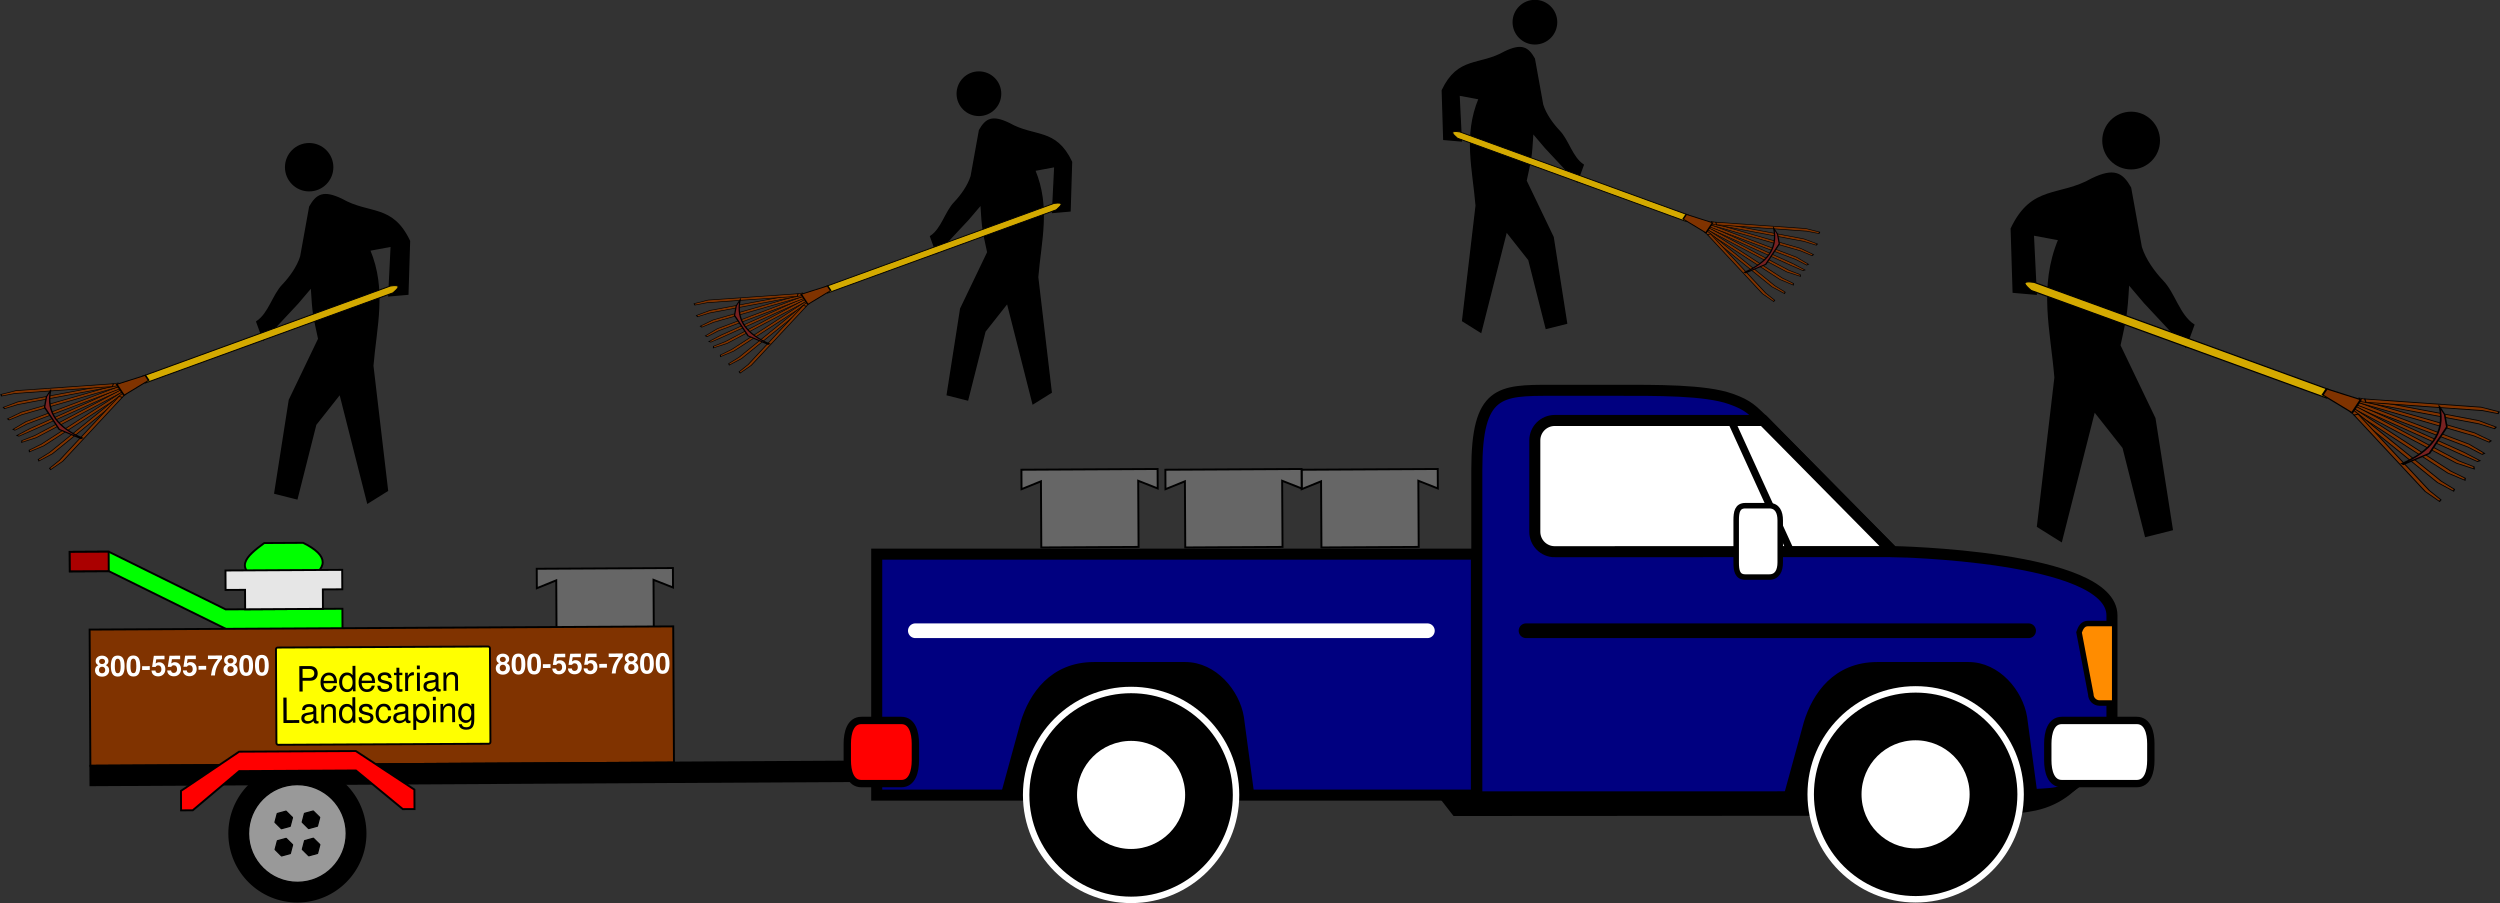 <?xml version="1.0" encoding="UTF-8" standalone="no"?>
<!-- Created with Inkscape (http://www.inkscape.org/) -->

<svg
   xmlns:dc="http://purl.org/dc/elements/1.1/"
   xmlns:cc="http://creativecommons.org/ns#"
   xmlns:rdf="http://www.w3.org/1999/02/22-rdf-syntax-ns#"
   xmlns:svg="http://www.w3.org/2000/svg"
   xmlns="http://www.w3.org/2000/svg"
   xmlns:sodipodi="http://sodipodi.sourceforge.net/DTD/sodipodi-0.dtd"
   xmlns:inkscape="http://www.inkscape.org/namespaces/inkscape"
   width="362.682mm"
   height="131.015mm"
   viewBox="0 0 1285.094 464.228"
   id="svg2"
   version="1.1"
   inkscape:version="0.91 r"
   sodipodi:docname="pedestrian-landscaping.svg"
   inkscape:export-filename="/home/algot/Documents/runeman.org/clipart/pedestrian-landscaping.png"
   inkscape:export-xdpi="35.016891"
   inkscape:export-ydpi="35.016891">
  <rect x="0" y="0" width="1285.094" height="464.228" fill="#333333" stroke="none"/>
  <title
     id="title3975">Pedestrian Landscaping</title>
  <defs
     id="defs4" />
  <sodipodi:namedview
     id="base"
     pagecolor="#ffffff"
     bordercolor="#666666"
     borderopacity="1.0"
     inkscape:pageopacity="0.0"
     inkscape:pageshadow="2"
     inkscape:zoom="0.35355339"
     inkscape:cx="329.8639"
     inkscape:cy="105.87562"
     inkscape:document-units="px"
     inkscape:current-layer="layer1"
     showgrid="true"
     fit-margin-top="0"
     fit-margin-left="0"
     fit-margin-right="0"
     fit-margin-bottom="0"
     inkscape:window-width="1366"
     inkscape:window-height="713"
     inkscape:window-x="-2"
     inkscape:window-y="-3"
     inkscape:window-maximized="1">
    <inkscape:grid
       type="xygrid"
       id="grid3367"
       originx="656.647"
       originy="-368.997" />
  </sodipodi:namedview>
  <g
     inkscape:label="Layer 1"
     inkscape:groupmode="layer"
     id="layer1"
     transform="translate(656.647,-219.137)">
    <g
       id="g3778"
       transform="matrix(0.838,0,0,0.838,-433.851,-60.689)">
      <g
         transform="translate(-338.986,44.393)"
         inkscape:label="Layer 1"
         id="layer1-9">
        <g
           id="g3203"
           transform="translate(-64.535,15.463)">
          <path
             sodipodi:nodetypes="ccccscccccccccccccccccc"
             inkscape:connector-curvature="0"
             id="path3139"
             d="m 388.75,421.939 c -10.639,-22.389 -24.519,-15.796 -41.5,-25.5 -11.173,-5.346 -15.242,-2.984 -19.5,4.5 l -5.5,30.5 c -1.991,6.503 -6.874,13.114 -11.034,17.448 -6.125,6.381 -8.435,17.578 -15.966,22.552 l 4,11 21,-22.5 8.5,-10 c 1.007,17.826 1.481,17.685 4.5,32 l -18,37.5 -8.939,57.111 13.439,3.389 11.5,-45.5 15,-19 17,67 12,-7.5 -9,-76.5 c 1.99,-24.203 8.23,-46.425 -2,-71 l 13.5,-2.5 -1.5,30.5 11.5,-1 z"
             style="fill:#000000;stroke:#000000;stroke-width:1px;stroke-linecap:butt;stroke-linejoin:miter;stroke-opacity:1" />
          <circle
             r="17.678"
             cy="-34.131"
             cx="-716.299"
             transform="matrix(0.84,0,0,0.84,928.984,405.304)"
             id="path3143"
             style="color:#000000;display:inline;overflow:visible;visibility:visible;fill:#000000;fill-opacity:1;fill-rule:nonzero;stroke:none;stroke-width:6;marker:none;enable-background:accumulate" />
        </g>
      </g>
      <g
         transform="matrix(0.85,0,0,0.85,-3.193,76.142)"
         id="g3598">
        <path
           style="fill:#d4aa00;fill-rule:evenodd;stroke:#000000;stroke-width:0.727px;stroke-linecap:butt;stroke-linejoin:miter;stroke-opacity:1"
           d="m -27.238,509.651 c 8.585,-1.253 5.526,1.731 1.803,4.956 l -178.795,65.063 -1.804,-4.956 z"
           id="path3369"
           inkscape:connector-curvature="0"
           sodipodi:nodetypes="ccccc" />
        <g
           id="g3447"
           transform="matrix(1.031,-0.229,0,0.649,-6.057,160.928)">
          <path
             sodipodi:nodetypes="ccccccc"
             inkscape:connector-curvature="0"
             id="path3371"
             d="m -207.012,575.638 -65.99,24.013 -9.094,4.346 1.553,1.334 8.558,-2.885 65.99,-24.013 z"
             style="fill:#803300;fill-rule:evenodd;stroke:#000000;stroke-width:0.773px;stroke-linecap:butt;stroke-linejoin:miter;stroke-opacity:1" />
          <path
             style="fill:#803300;fill-rule:evenodd;stroke:#000000;stroke-width:0.773px;stroke-linecap:butt;stroke-linejoin:miter;stroke-opacity:1"
             d="m -207.583,573.983 -68.152,16.931 -9.019,5.306 1.404,1.49 8.332,-3.909 68.152,-16.931 z"
             id="path3373"
             inkscape:connector-curvature="0"
             sodipodi:nodetypes="ccccccc" />
          <path
             sodipodi:nodetypes="ccccccc"
             inkscape:connector-curvature="0"
             id="path3375"
             d="m -209.072,571.928 -69.844,7.286 -9.669,3.999 1.183,1.671 8.795,-2.712 69.844,-7.286 z"
             style="fill:#803300;fill-rule:evenodd;stroke:#000000;stroke-width:0.773px;stroke-linecap:butt;stroke-linejoin:miter;stroke-opacity:1" />
          <path
             style="fill:#803300;fill-rule:evenodd;stroke:#000000;stroke-width:0.773px;stroke-linecap:butt;stroke-linejoin:miter;stroke-opacity:1"
             d="m -211.223,570.66 -70.123,-3.749 -10.176,2.435 0.906,1.836 9.111,-1.3 70.123,3.749 z"
             id="path3377"
             inkscape:connector-curvature="0"
             sodipodi:nodetypes="ccccccc" />
          <path
             sodipodi:nodetypes="ccccccc"
             inkscape:connector-curvature="0"
             id="path3379"
             d="m -214.5,570.346 -68.278,-16.413 -10.449,0.548 0.558,1.97 9.196,0.375 68.278,16.413 z"
             style="fill:#803300;fill-rule:evenodd;stroke:#000000;stroke-width:0.773px;stroke-linecap:butt;stroke-linejoin:miter;stroke-opacity:1" />
          <path
             sodipodi:nodetypes="ccccccc"
             inkscape:connector-curvature="0"
             id="path3383"
             d="m -205.251,580.392 -63.095,30.828 -10.319,1.731 0.118,-2.044 8.896,-2.36 63.095,-30.828 z"
             style="fill:#803300;fill-rule:evenodd;stroke:#000000;stroke-width:0.773px;stroke-linecap:butt;stroke-linejoin:miter;stroke-opacity:1" />
          <path
             style="fill:#803300;fill-rule:evenodd;stroke:#000000;stroke-width:0.773px;stroke-linecap:butt;stroke-linejoin:miter;stroke-opacity:1"
             d="m -205.071,582.923 -58.193,39.306 -9.978,3.15 -0.168,-2.041 8.481,-3.575 58.193,-39.306 z"
             id="path3385"
             inkscape:connector-curvature="0"
             sodipodi:nodetypes="ccccccc" />
          <path
             sodipodi:nodetypes="ccccccc"
             inkscape:connector-curvature="0"
             id="path3387"
             d="m -205.904,585.277 -51.314,47.94 -9.361,4.675 -0.485,-1.989 7.816,-4.859 51.314,-47.94 z"
             style="fill:#803300;fill-rule:evenodd;stroke:#000000;stroke-width:0.773px;stroke-linecap:butt;stroke-linejoin:miter;stroke-opacity:1" />
          <path
             style="fill:#803300;fill-rule:evenodd;stroke:#000000;stroke-width:0.773px;stroke-linecap:butt;stroke-linejoin:miter;stroke-opacity:1"
             d="m -208.213,587.623 -41.762,56.456 -8.357,6.296 -0.838,-1.868 6.804,-6.197 41.762,-56.456 z"
             id="path3389"
             inkscape:connector-curvature="0"
             sodipodi:nodetypes="ccccccc" />
          <path
             sodipodi:nodetypes="ccccccccc"
             inkscape:connector-curvature="0"
             id="path3391"
             d="m -258.404,561.993 -2.989,6.408 -1.279,11.107 3.42,9.397 3.42,9.397 3.42,9.397 15.297,15.717 0.94,-0.342 c -17.119,-17.499 -25.6,-37.544 -22.227,-61.081 z"
             style="fill:#782121;fill-rule:evenodd;stroke:#000000;stroke-width:1px;stroke-linecap:butt;stroke-linejoin:miter;stroke-opacity:1" />
          <path
             sodipodi:nodetypes="ccccc"
             inkscape:connector-curvature="0"
             id="path3393"
             d="m -192.148,568.82 -20.026,3.031 5.08,13.96 17.29,-10.548 z"
             style="fill:#803300;fill-rule:evenodd;stroke:#000000;stroke-width:1.145px;stroke-linecap:butt;stroke-linejoin:miter;stroke-opacity:1" />
        </g>
      </g>
    </g>
    <path
       style="fill:#666666;fill-rule:evenodd;stroke:#000000;stroke-width:1px;stroke-linecap:butt;stroke-linejoin:miter;stroke-opacity:1"
       d="m -380.749,511.514 0.055,10 9.978,-4.055 0.186,33.999 49.999,-0.274 -0.186,-33.999 10.022,3.945 -0.055,-10 z"
       id="path3726"
       inkscape:connector-curvature="0"
       sodipodi:nodetypes="ccccccccc" />
    <path
       style="fill:#00ff00;fill-rule:evenodd;stroke:#000000;stroke-width:1px;stroke-linecap:butt;stroke-linejoin:miter;stroke-opacity:1"
       d="m -620.801,502.83 20,-0.11 60.164,29.671 59.999,-0.329 0.164,30 -59.999,0.329 -0.11,-20 -60.164,-29.671 -20,0.11 z"
       id="path3728"
       inkscape:connector-curvature="0"
       sodipodi:nodetypes="cccccccccc" />
    <path
       style="fill:#803300;fill-rule:evenodd;stroke:#000000;stroke-width:1px;stroke-linecap:butt;stroke-linejoin:miter;stroke-opacity:1"
       d="m -610.527,552.775 0.329,59.999 299.995,-1.645 -0.384,-69.999 -299.995,1.645 z"
       id="path3722"
       inkscape:connector-curvature="0" />
    <path
       style="fill:#000000;fill-rule:evenodd;stroke:#000000;stroke-width:1.226px;stroke-linecap:butt;stroke-linejoin:miter;stroke-opacity:1"
       d="m -610.084,612.886 0.054,9.774 399.768,-2.192 -0.054,-9.774 z"
       id="path3724"
       inkscape:connector-curvature="0" />
    <g
       id="g3711"
       transform="matrix(1,-0.005,0.005,1,117.016,102.593)">
      <circle
         r="35"
         cy="541.862"
         cx="-623.5"
         id="path3693"
         style="opacity:1;fill:#000000;fill-opacity:1;stroke:#000000;stroke-width:1;stroke-linecap:round;stroke-linejoin:bevel;stroke-miterlimit:4;stroke-dasharray:none;stroke-dashoffset:0;stroke-opacity:1" />
      <circle
         r="25.141"
         style="opacity:1;fill:#999999;fill-opacity:1;stroke:#000000;stroke-width:0.718;stroke-linecap:round;stroke-linejoin:bevel;stroke-miterlimit:4;stroke-dasharray:none;stroke-dashoffset:0;stroke-opacity:1"
         id="circle3695"
         cx="-623.5"
         cy="541.862" />
      <g
         id="g3705">
        <path
           sodipodi:type="star"
           style="opacity:1;fill:#000000;fill-opacity:1;stroke:#000000;stroke-width:0.658;stroke-linecap:round;stroke-linejoin:bevel;stroke-miterlimit:4;stroke-dasharray:none;stroke-dashoffset:0;stroke-opacity:1"
           id="path3697"
           sodipodi:sides="6"
           sodipodi:cx="-630.5"
           sodipodi:cy="534.86218"
           sodipodi:r1="4.6538038"
           sodipodi:r2="9.3076077"
           sodipodi:arg1="0.78539816"
           sodipodi:arg2="1.3089969"
           inkscape:flatsided="true"
           inkscape:rounded="0"
           inkscape:randomized="0"
           d="m -627.209,538.153 -4.495,1.204 -3.291,-3.291 1.204,-4.495 4.495,-1.204 3.291,3.291 z" />
        <path
           d="m -627.209,552.153 -4.495,1.204 -3.291,-3.291 1.204,-4.495 4.495,-1.204 3.291,3.291 z"
           inkscape:randomized="0"
           inkscape:rounded="0"
           inkscape:flatsided="true"
           sodipodi:arg2="1.3089969"
           sodipodi:arg1="0.78539816"
           sodipodi:r2="9.3076077"
           sodipodi:r1="4.6538038"
           sodipodi:cy="548.86218"
           sodipodi:cx="-630.5"
           sodipodi:sides="6"
           id="path3699"
           style="opacity:1;fill:#000000;fill-opacity:1;stroke:#000000;stroke-width:0.658;stroke-linecap:round;stroke-linejoin:bevel;stroke-miterlimit:4;stroke-dasharray:none;stroke-dashoffset:0;stroke-opacity:1"
           sodipodi:type="star" />
        <path
           sodipodi:type="star"
           style="opacity:1;fill:#000000;fill-opacity:1;stroke:#000000;stroke-width:0.658;stroke-linecap:round;stroke-linejoin:bevel;stroke-miterlimit:4;stroke-dasharray:none;stroke-dashoffset:0;stroke-opacity:1"
           id="path3701"
           sodipodi:sides="6"
           sodipodi:cx="-616.5"
           sodipodi:cy="548.86218"
           sodipodi:r1="4.6538038"
           sodipodi:r2="9.3076077"
           sodipodi:arg1="0.78539816"
           sodipodi:arg2="1.3089969"
           inkscape:flatsided="true"
           inkscape:rounded="0"
           inkscape:randomized="0"
           d="m -613.209,552.153 -4.495,1.204 -3.291,-3.291 1.204,-4.495 4.495,-1.204 3.291,3.291 z" />
        <path
           d="m -613.209,538.153 -4.495,1.204 -3.291,-3.291 1.204,-4.495 4.495,-1.204 3.291,3.291 z"
           inkscape:randomized="0"
           inkscape:rounded="0"
           inkscape:flatsided="true"
           sodipodi:arg2="1.3089969"
           sodipodi:arg1="0.78539816"
           sodipodi:r2="9.3076077"
           sodipodi:r1="4.6538038"
           sodipodi:cy="534.86218"
           sodipodi:cx="-616.5"
           sodipodi:sides="6"
           id="path3703"
           style="opacity:1;fill:#000000;fill-opacity:1;stroke:#000000;stroke-width:0.658;stroke-linecap:round;stroke-linejoin:bevel;stroke-miterlimit:4;stroke-dasharray:none;stroke-dashoffset:0;stroke-opacity:1"
           sodipodi:type="star" />
      </g>
    </g>
    <path
       style="fill:#ff0000;fill-rule:evenodd;stroke:#000000;stroke-width:1px;stroke-linecap:butt;stroke-linejoin:miter;stroke-opacity:1"
       d="m -563.572,635.694 -0.055,-10 29.89,-20.164 59.999,-0.329 30.109,19.835 0.055,10 -6,0.033 -24.109,-19.868 -59.999,0.329 -23.89,20.131 z"
       id="path3720"
       inkscape:connector-curvature="0"
       sodipodi:nodetypes="ccccccccccc" />
    <path
       style="fill:#aa0000;fill-rule:evenodd;stroke:#000000;stroke-width:1px;stroke-linecap:butt;stroke-linejoin:miter;stroke-opacity:1"
       d="m -600.746,512.721 -0.055,-10 -20,0.11 0.055,10 z"
       id="path3730"
       inkscape:connector-curvature="0" />
    <path
       style="fill:#00ff00;fill-rule:evenodd;stroke:#000000;stroke-width:1px;stroke-linecap:butt;stroke-linejoin:miter;stroke-opacity:1"
       d="m -520.714,518.282 c -17.004,-6.574 -9.263,-13.283 -0.11,-20 l 20,-0.11 c 13.37,6.593 13.406,13.26 0.11,20 z"
       id="path3734"
       inkscape:connector-curvature="0"
       sodipodi:nodetypes="ccccc" />
    <path
       style="fill:#e6e6e6;fill-rule:evenodd;stroke:#000000;stroke-width:1px;stroke-linecap:butt;stroke-linejoin:miter;stroke-opacity:1"
       d="m -530.637,532.337 -0.055,-10 -10,0.055 -0.055,-10 59.999,-0.329 0.055,10 -10,0.055 0.055,10 z"
       id="path3732"
       inkscape:connector-curvature="0"
       sodipodi:nodetypes="ccccccccc" />
    <rect
       style="opacity:1;fill:#ffff00;fill-opacity:1;stroke:#000000;stroke-width:1;stroke-linecap:round;stroke-linejoin:bevel;stroke-miterlimit:4;stroke-dasharray:none;stroke-dashoffset:0;stroke-opacity:1"
       id="rect3742"
       width="110"
       height="50"
       x="-517.548"
       y="549.419"
       ry="0.901"
       transform="matrix(1,-0.005,0.005,1,0,0)" />
    <g
       transform="matrix(1,-0.005,0.005,1,0,0)"
       style="font-style:normal;font-variant:normal;font-weight:normal;font-stretch:normal;font-size:17.93px;line-height:90%;font-family:FreeSans;-inkscape-font-specification:FreeSans;text-align:center;letter-spacing:0px;word-spacing:0px;text-anchor:middle;fill:#000000;fill-opacity:1;stroke:none;stroke-width:1px;stroke-linecap:butt;stroke-linejoin:miter;stroke-opacity:1"
       id="text3736">
      <path
         d="m -496.162,562.854 q 0,1.667 -1.022,2.69 -1.004,1.004 -2.636,1.004 l -4.106,0 0,5.54 -1.667,0 0,-13.071 5.397,0 q 1.936,0 2.976,1.004 1.058,0.986 1.058,2.833 z m -7.764,2.223 3.478,0 q 1.201,0 1.865,-0.61 0.681,-0.61 0.681,-1.685 0,-1.076 -0.681,-1.685 -0.663,-0.61 -1.865,-0.61 l -3.478,0 0,4.59 z"
         style=""
         id="path4027" />
      <path
         d="m -486.242,567.892 -6.921,0 q 0.036,1.47 0.753,2.349 0.735,0.879 2.008,0.879 1.829,0 2.456,-1.883 l 1.506,0 q -0.287,1.542 -1.345,2.403 -1.058,0.861 -2.672,0.861 -1.972,0 -3.12,-1.327 -1.148,-1.345 -1.148,-3.658 0,-2.313 1.165,-3.694 1.183,-1.399 3.138,-1.399 4.178,0 4.178,5.469 z m -6.885,-1.219 5.289,0 q 0,-1.219 -0.735,-2.044 -0.735,-0.825 -1.865,-0.825 -1.13,0 -1.865,0.789 -0.735,0.771 -0.825,2.08 z"
         style=""
         id="path4029" />
      <path
         d="m -476.753,559.017 0,13.071 -1.327,0 0,-1.237 q -0.61,0.879 -1.327,1.255 -0.699,0.394 -1.667,0.394 -1.901,0 -2.994,-1.363 -1.094,-1.381 -1.094,-3.765 0,-2.241 1.094,-3.586 1.112,-1.363 2.941,-1.363 1.936,0 2.887,1.452 l 0,-4.859 1.488,0 z m -4.124,4.805 q -1.219,0 -1.972,1.004 -0.753,1.004 -0.753,2.636 0,1.65 0.753,2.654 0.753,0.986 1.99,0.986 1.183,0 1.901,-0.986 0.717,-0.986 0.717,-2.618 0,-1.685 -0.717,-2.672 -0.717,-1.004 -1.919,-1.004 z"
         style=""
         id="path4031" />
      <path
         d="m -466.666,567.892 -6.921,0 q 0.036,1.47 0.753,2.349 0.735,0.879 2.008,0.879 1.829,0 2.456,-1.883 l 1.506,0 q -0.287,1.542 -1.345,2.403 -1.058,0.861 -2.672,0.861 -1.972,0 -3.12,-1.327 -1.148,-1.345 -1.148,-3.658 0,-2.313 1.165,-3.694 1.183,-1.399 3.138,-1.399 4.178,0 4.178,5.469 z m -6.885,-1.219 5.289,0 q 0,-1.219 -0.735,-2.044 -0.735,-0.825 -1.865,-0.825 -1.13,0 -1.865,0.789 -0.735,0.771 -0.825,2.08 z"
         style=""
         id="path4033" />
      <path
         d="m -463.937,569.291 q 0.108,0.843 0.574,1.345 0.484,0.484 1.721,0.484 0.986,0 1.578,-0.394 0.61,-0.412 0.61,-1.076 0,-0.52 -0.341,-0.825 -0.341,-0.305 -1.112,-0.484 l -1.399,-0.341 q -1.667,-0.394 -2.331,-0.986 -0.645,-0.61 -0.645,-1.721 0,-1.309 0.986,-2.08 0.986,-0.789 2.618,-0.789 1.632,0 2.51,0.753 0.879,0.753 0.896,2.134 l -1.578,0 q -0.054,-1.506 -1.883,-1.506 -0.914,0 -1.452,0.394 -0.538,0.377 -0.538,1.022 0,0.502 0.412,0.825 0.412,0.305 1.327,0.52 l 1.434,0.341 q 1.399,0.341 2.026,0.968 0.628,0.61 0.628,1.65 0,1.363 -1.058,2.17 -1.04,0.807 -2.815,0.807 -3.64,0 -3.747,-3.209 l 1.578,0 z"
         style=""
         id="path4035" />
      <path
         d="m -452.638,562.693 0,1.219 -1.542,0 0,6.437 q 0,0.502 0.161,0.681 0.179,0.161 0.663,0.161 0.448,0 0.717,-0.072 l 0,1.255 q -0.699,0.126 -1.219,0.126 -0.879,0 -1.345,-0.394 -0.466,-0.377 -0.466,-1.094 l 0,-7.1 -1.273,0 0,-1.219 1.273,0 0,-2.582 1.488,0 0,2.582 1.542,0 z"
         style=""
         id="path4037" />
      <path
         d="m -446.698,564.001 q -1.506,0.036 -2.259,0.699 -0.753,0.663 -0.753,2.51 l 0,4.877 -1.506,0 0,-9.395 1.381,0 0,1.703 q 0.645,-1.058 1.237,-1.506 0.61,-0.466 1.327,-0.466 0.197,0 0.574,0.054 l 0,1.524 z"
         style=""
         id="path4039" />
      <path
         d="m -443.649,562.693 0,9.395 -1.488,0 0,-9.395 1.488,0 z m 0,-3.676 0,1.883 -1.506,0 0,-1.883 1.506,0 z"
         style=""
         id="path4041" />
      <path
         d="m -441.396,565.472 q 0.108,-3.048 3.765,-3.048 1.739,0 2.636,0.663 0.896,0.645 0.896,1.901 l 0,5.522 q 0,0.735 0.807,0.735 0.161,0 0.323,-0.036 l 0,1.13 q -0.628,0.161 -1.022,0.161 -0.717,0 -1.094,-0.341 -0.359,-0.323 -0.448,-1.04 -1.506,1.381 -3.192,1.381 -1.416,0 -2.259,-0.753 -0.825,-0.753 -0.825,-2.026 0,-0.412 0.072,-0.753 0.09,-0.341 0.179,-0.592 0.108,-0.269 0.359,-0.484 0.251,-0.233 0.412,-0.377 0.179,-0.143 0.574,-0.269 0.412,-0.143 0.628,-0.197 0.215,-0.072 0.753,-0.161 0.538,-0.09 0.789,-0.126 0.251,-0.036 0.896,-0.126 0.879,-0.108 1.219,-0.341 0.341,-0.233 0.341,-0.699 l 0,-0.394 q 0,-0.681 -0.556,-1.04 -0.538,-0.359 -1.542,-0.359 -1.04,0 -1.578,0.412 -0.538,0.394 -0.628,1.255 l -1.506,0 z m 2.994,5.72 q 1.237,0 2.026,-0.645 0.789,-0.663 0.789,-1.416 l 0,-1.685 q -0.448,0.215 -1.363,0.359 -0.896,0.143 -1.56,0.251 -0.663,0.108 -1.201,0.52 -0.538,0.394 -0.538,1.112 0,0.717 0.484,1.112 0.484,0.394 1.363,0.394 z"
         style=""
         id="path4043" />
      <path
         d="m -431.535,562.693 1.381,0 0,1.578 q 0.628,-0.986 1.345,-1.416 0.735,-0.43 1.775,-0.43 1.363,0 2.17,0.699 0.807,0.699 0.807,1.865 l 0,7.1 -1.488,0 0,-6.509 q 0,-0.843 -0.52,-1.345 -0.52,-0.502 -1.416,-0.502 -1.148,0 -1.847,0.879 -0.699,0.861 -0.699,2.295 l 0,5.182 -1.506,0 0,-9.395 z"
         style=""
         id="path4045" />
      <path
         d="m -512.208,575.154 0,11.601 6.455,0 0,1.47 -8.122,0 0,-13.071 1.667,0 z"
         style=""
         id="path4047" />
      <path
         d="m -504.274,581.609 q 0.108,-3.048 3.765,-3.048 1.739,0 2.636,0.663 0.896,0.645 0.896,1.901 l 0,5.522 q 0,0.735 0.807,0.735 0.161,0 0.323,-0.036 l 0,1.13 q -0.628,0.161 -1.022,0.161 -0.717,0 -1.094,-0.341 -0.359,-0.323 -0.448,-1.04 -1.506,1.381 -3.192,1.381 -1.416,0 -2.259,-0.753 -0.825,-0.753 -0.825,-2.026 0,-0.412 0.072,-0.753 0.09,-0.341 0.179,-0.592 0.108,-0.269 0.359,-0.484 0.251,-0.233 0.412,-0.377 0.179,-0.143 0.574,-0.269 0.412,-0.143 0.628,-0.197 0.215,-0.072 0.753,-0.161 0.538,-0.09 0.789,-0.126 0.251,-0.036 0.896,-0.126 0.879,-0.108 1.219,-0.341 0.341,-0.233 0.341,-0.699 l 0,-0.394 q 0,-0.681 -0.556,-1.04 -0.538,-0.359 -1.542,-0.359 -1.04,0 -1.578,0.412 -0.538,0.394 -0.628,1.255 l -1.506,0 z m 2.994,5.72 q 1.237,0 2.026,-0.645 0.789,-0.663 0.789,-1.416 l 0,-1.685 q -0.448,0.215 -1.363,0.359 -0.896,0.143 -1.56,0.251 -0.663,0.108 -1.201,0.52 -0.538,0.394 -0.538,1.112 0,0.717 0.484,1.112 0.484,0.394 1.363,0.394 z"
         style=""
         id="path4049" />
      <path
         d="m -494.413,578.83 1.381,0 0,1.578 q 0.628,-0.986 1.345,-1.416 0.735,-0.43 1.775,-0.43 1.363,0 2.17,0.699 0.807,0.699 0.807,1.865 l 0,7.1 -1.488,0 0,-6.509 q 0,-0.843 -0.52,-1.345 -0.52,-0.502 -1.416,-0.502 -1.148,0 -1.847,0.879 -0.699,0.861 -0.699,2.295 l 0,5.182 -1.506,0 0,-9.395 z"
         style=""
         id="path4051" />
      <path
         d="m -476.911,575.154 0,13.071 -1.327,0 0,-1.237 q -0.61,0.879 -1.327,1.255 -0.699,0.394 -1.667,0.394 -1.901,0 -2.994,-1.363 -1.094,-1.381 -1.094,-3.765 0,-2.241 1.094,-3.586 1.112,-1.363 2.941,-1.363 1.936,0 2.887,1.452 l 0,-4.859 1.488,0 z m -4.124,4.805 q -1.219,0 -1.972,1.004 -0.753,1.004 -0.753,2.636 0,1.65 0.753,2.654 0.753,0.986 1.99,0.986 1.183,0 1.901,-0.986 0.717,-0.986 0.717,-2.618 0,-1.685 -0.717,-2.672 -0.717,-1.004 -1.919,-1.004 z"
         style=""
         id="path4053" />
      <path
         d="m -473.655,585.428 q 0.108,0.843 0.574,1.345 0.484,0.484 1.721,0.484 0.986,0 1.578,-0.394 0.61,-0.412 0.61,-1.076 0,-0.52 -0.341,-0.825 -0.341,-0.305 -1.112,-0.484 l -1.399,-0.341 q -1.667,-0.394 -2.331,-0.986 -0.645,-0.61 -0.645,-1.721 0,-1.309 0.986,-2.08 0.986,-0.789 2.618,-0.789 1.632,0 2.51,0.753 0.879,0.753 0.896,2.134 l -1.578,0 q -0.054,-1.506 -1.883,-1.506 -0.914,0 -1.452,0.394 -0.538,0.377 -0.538,1.022 0,0.502 0.412,0.825 0.412,0.305 1.327,0.52 l 1.434,0.341 q 1.399,0.341 2.026,0.968 0.628,0.61 0.628,1.65 0,1.363 -1.058,2.17 -1.04,0.807 -2.815,0.807 -3.64,0 -3.747,-3.209 l 1.578,0 z"
         style=""
         id="path4055" />
      <path
         d="m -458.59,581.985 -1.506,0 q -0.143,-0.986 -0.717,-1.506 -0.574,-0.538 -1.506,-0.538 -1.219,0 -1.919,1.004 -0.681,0.986 -0.681,2.743 0,1.667 0.699,2.618 0.699,0.95 1.936,0.95 1.919,0 2.295,-2.259 l 1.506,0 q -0.143,1.721 -1.148,2.69 -1.004,0.95 -2.69,0.95 -1.919,0 -3.048,-1.327 -1.112,-1.345 -1.112,-3.622 0,-2.331 1.13,-3.729 1.148,-1.399 3.048,-1.399 1.632,0 2.6,0.879 0.986,0.879 1.112,2.546 z"
         style=""
         id="path4057" />
      <path
         d="m -456.997,581.609 q 0.108,-3.048 3.765,-3.048 1.739,0 2.636,0.663 0.896,0.645 0.896,1.901 l 0,5.522 q 0,0.735 0.807,0.735 0.161,0 0.323,-0.036 l 0,1.13 q -0.628,0.161 -1.022,0.161 -0.717,0 -1.094,-0.341 -0.359,-0.323 -0.448,-1.04 -1.506,1.381 -3.192,1.381 -1.416,0 -2.259,-0.753 -0.825,-0.753 -0.825,-2.026 0,-0.412 0.072,-0.753 0.09,-0.341 0.179,-0.592 0.108,-0.269 0.359,-0.484 0.251,-0.233 0.412,-0.377 0.179,-0.143 0.574,-0.269 0.412,-0.143 0.628,-0.197 0.215,-0.072 0.753,-0.161 0.538,-0.09 0.789,-0.126 0.251,-0.036 0.897,-0.126 0.879,-0.108 1.219,-0.341 0.341,-0.233 0.341,-0.699 l 0,-0.394 q 0,-0.681 -0.556,-1.04 -0.538,-0.359 -1.542,-0.359 -1.04,0 -1.578,0.412 -0.538,0.394 -0.628,1.255 l -1.506,0 z m 2.994,5.72 q 1.237,0 2.026,-0.645 0.789,-0.663 0.789,-1.416 l 0,-1.685 q -0.448,0.215 -1.363,0.359 -0.897,0.143 -1.56,0.251 -0.663,0.108 -1.201,0.52 -0.538,0.394 -0.538,1.112 0,0.717 0.484,1.112 0.484,0.394 1.363,0.394 z"
         style=""
         id="path4059" />
      <path
         d="m -447.136,592.134 0,-13.304 1.381,0 0,1.416 q 1.058,-1.685 2.994,-1.685 1.865,0 2.941,1.381 1.094,1.381 1.094,3.747 0,2.241 -1.112,3.604 -1.094,1.345 -2.905,1.345 -1.739,0 -2.887,-1.399 l 0,4.895 -1.506,0 z m 4.124,-12.175 q -1.183,0 -1.901,1.004 -0.717,0.986 -0.717,2.636 0,1.65 0.717,2.654 0.717,0.986 1.901,0.986 1.219,0 1.972,-0.986 0.753,-1.004 0.753,-2.6 0,-1.685 -0.753,-2.69 -0.735,-1.004 -1.972,-1.004 z"
         style=""
         id="path4061" />
      <path
         d="m -435.507,578.83 0,9.395 -1.488,0 0,-9.395 1.488,0 z m 0,-3.676 0,1.883 -1.506,0 0,-1.883 1.506,0 z"
         style=""
         id="path4063" />
      <path
         d="m -433.128,578.83 1.381,0 0,1.578 q 0.628,-0.986 1.345,-1.416 0.735,-0.43 1.775,-0.43 1.363,0 2.17,0.699 0.807,0.699 0.807,1.865 l 0,7.1 -1.488,0 0,-6.509 q 0,-0.843 -0.52,-1.345 -0.52,-0.502 -1.416,-0.502 -1.148,0 -1.847,0.879 -0.699,0.861 -0.699,2.295 l 0,5.182 -1.506,0 0,-9.395 z"
         style=""
         id="path4065" />
      <path
         d="m -420.163,588.637 q -1.65,0 -2.761,-1.345 -1.112,-1.363 -1.112,-3.604 0,-2.295 1.094,-3.712 1.112,-1.416 2.905,-1.416 1.757,0 2.869,1.632 l -0.179,-1.363 1.56,0 0,7.853 q 0,1.345 -0.161,2.241 -0.161,0.914 -0.592,1.685 -0.43,0.771 -1.291,1.148 -0.843,0.377 -2.152,0.377 -1.65,0 -2.636,-0.753 -0.986,-0.753 -1.112,-2.08 l 1.524,0 q 0.251,1.578 2.277,1.578 1.506,0 2.062,-0.861 0.556,-0.843 0.556,-2.582 l 0,-0.484 q -0.628,0.896 -1.309,1.291 -0.663,0.394 -1.542,0.394 z m 0.287,-8.696 q -1.201,0 -1.901,0.986 -0.699,0.986 -0.699,2.672 0,1.703 0.699,2.69 0.699,0.968 1.919,0.968 1.183,0 1.865,-0.95 0.681,-0.968 0.681,-2.654 0,-1.757 -0.681,-2.725 -0.663,-0.986 -1.883,-0.986 z"
         style=""
         id="path4067" />
    </g>
    <g
       transform="matrix(1,-0.005,0.005,1,0,0)"
       style="font-style:normal;font-variant:normal;font-weight:600;font-stretch:normal;font-size:14.468px;line-height:125%;font-family:FreeSans;-inkscape-font-specification:'FreeSans Semi-Bold';text-align:center;letter-spacing:0px;word-spacing:0px;text-anchor:middle;fill:#ffffff;fill-opacity:1;stroke:none;stroke-width:1px;stroke-linecap:butt;stroke-linejoin:miter;stroke-opacity:1"
       id="text3744">
      <path
         d="m -397.679,555.907 q 0,0.81 -0.362,1.302 -0.347,0.477 -0.969,0.81 0.883,0.477 1.273,1.1 0.405,0.622 0.405,1.534 0,1.447 -1.013,2.373 -1.013,0.911 -2.619,0.911 -1.62,0 -2.633,-0.911 -1.013,-0.911 -1.013,-2.373 0,-0.911 0.391,-1.534 0.405,-0.622 1.288,-1.1 -0.694,-0.376 -1.013,-0.868 -0.318,-0.492 -0.318,-1.23 0,-1.215 0.926,-1.997 0.94,-0.796 2.373,-0.796 1.418,0 2.344,0.796 0.94,0.781 0.94,1.982 z m -2.17,-0.767 q -0.42,-0.376 -1.1,-0.376 -0.68,0 -1.114,0.376 -0.42,0.362 -0.42,0.955 0,0.593 0.42,0.984 0.434,0.376 1.114,0.376 0.666,0 1.085,-0.376 0.434,-0.376 0.434,-0.969 0,-0.593 -0.42,-0.969 z m -1.128,3.689 q -0.723,0 -1.172,0.463 -0.434,0.463 -0.434,1.244 0,0.767 0.434,1.215 0.434,0.449 1.172,0.449 0.738,0 1.172,-0.449 0.449,-0.449 0.449,-1.186 0,-0.796 -0.434,-1.259 -0.434,-0.477 -1.186,-0.477 z"
         style=""
         id="path4095" />
      <path
         d="m -391.188,563.532 q -0.709,0.405 -1.736,0.405 -1.027,0 -1.736,-0.405 -0.709,-0.42 -1.1,-1.186 -0.376,-0.767 -0.535,-1.678 -0.159,-0.926 -0.159,-2.127 0,-2.619 0.796,-4.008 0.796,-1.403 2.734,-1.403 1.013,0 1.707,0.391 0.709,0.376 1.1,1.128 0.391,0.752 0.55,1.707 0.174,0.955 0.174,2.243 0,1.157 -0.159,2.069 -0.159,0.897 -0.535,1.678 -0.376,0.767 -1.1,1.186 z m -0.231,-4.977 q 0,-2.098 -0.391,-2.937 -0.376,-0.854 -1.114,-0.854 -0.81,0 -1.157,0.825 -0.347,0.81 -0.347,2.937 0,1.476 0.188,2.315 0.188,0.825 0.492,1.1 0.318,0.26 0.825,0.26 0.492,0 0.796,-0.26 0.318,-0.26 0.506,-1.085 0.203,-0.839 0.203,-2.3 z"
         style=""
         id="path4097" />
      <path
         d="m -383.135,563.532 q -0.709,0.405 -1.736,0.405 -1.027,0 -1.736,-0.405 -0.709,-0.42 -1.1,-1.186 -0.376,-0.767 -0.535,-1.678 -0.159,-0.926 -0.159,-2.127 0,-2.619 0.796,-4.008 0.796,-1.403 2.734,-1.403 1.013,0 1.707,0.391 0.709,0.376 1.1,1.128 0.391,0.752 0.55,1.707 0.174,0.955 0.174,2.243 0,1.157 -0.159,2.069 -0.159,0.897 -0.535,1.678 -0.376,0.767 -1.1,1.186 z m -0.231,-4.977 q 0,-2.098 -0.391,-2.937 -0.376,-0.854 -1.114,-0.854 -0.81,0 -1.157,0.825 -0.347,0.81 -0.347,2.937 0,1.476 0.188,2.315 0.188,0.825 0.492,1.1 0.318,0.26 0.825,0.26 0.492,0 0.796,-0.26 0.318,-0.26 0.506,-1.085 0.203,-0.839 0.203,-2.3 z"
         style=""
         id="path4099" />
      <path
         d="m -376.456,558.656 0,1.953 -3.935,0 0,-1.953 3.935,0 z"
         style=""
         id="path4101" />
      <path
         d="m -368.861,553.346 0,1.808 -4.239,0 -0.333,2.141 q 0.825,-0.622 1.78,-0.622 1.418,0 2.3,0.984 0.897,0.984 0.897,2.561 0,1.664 -1.027,2.691 -1.027,1.027 -2.677,1.027 -1.49,0 -2.431,-0.825 -0.926,-0.839 -0.955,-2.185 l 1.997,0 q 0.072,1.273 1.418,1.273 0.767,0 1.201,-0.521 0.449,-0.521 0.449,-1.418 0,-0.926 -0.449,-1.447 -0.434,-0.535 -1.201,-0.535 -0.969,0 -1.302,0.781 l -1.823,0 0.911,-5.715 5.483,0 z"
         style=""
         id="path4103" />
      <path
         d="m -360.807,553.346 0,1.808 -4.239,0 -0.333,2.141 q 0.825,-0.622 1.78,-0.622 1.418,0 2.3,0.984 0.897,0.984 0.897,2.561 0,1.664 -1.027,2.691 -1.027,1.027 -2.677,1.027 -1.49,0 -2.431,-0.825 -0.926,-0.839 -0.955,-2.185 l 1.997,0 q 0.072,1.273 1.418,1.273 0.767,0 1.201,-0.521 0.449,-0.521 0.449,-1.418 0,-0.926 -0.449,-1.447 -0.434,-0.535 -1.201,-0.535 -0.969,0 -1.302,0.781 l -1.823,0 0.911,-5.715 5.483,0 z"
         style=""
         id="path4105" />
      <path
         d="m -352.754,553.346 0,1.808 -4.239,0 -0.333,2.141 q 0.825,-0.622 1.78,-0.622 1.418,0 2.3,0.984 0.897,0.984 0.897,2.561 0,1.664 -1.027,2.691 -1.027,1.027 -2.677,1.027 -1.49,0 -2.431,-0.825 -0.926,-0.839 -0.955,-2.185 l 1.997,0 q 0.072,1.273 1.418,1.273 0.767,0 1.201,-0.521 0.449,-0.521 0.449,-1.418 0,-0.926 -0.449,-1.447 -0.434,-0.535 -1.201,-0.535 -0.969,0 -1.302,0.781 l -1.823,0 0.911,-5.715 5.483,0 z"
         style=""
         id="path4107" />
      <path
         d="m -347.464,558.656 0,1.953 -3.935,0 0,-1.953 3.935,0 z"
         style=""
         id="path4109" />
      <path
         d="m -339.304,553.346 0,1.591 q -1.823,2.199 -2.677,4.225 -0.854,2.011 -0.998,4.442 l -2.04,0 q 0.347,-2.72 1.143,-4.572 0.81,-1.852 2.46,-3.877 l -5.107,0 0,-1.808 7.219,0 z"
         style=""
         id="path4111" />
      <path
         d="m -331.641,555.907 q 0,0.81 -0.362,1.302 -0.347,0.477 -0.969,0.81 0.883,0.477 1.273,1.1 0.405,0.622 0.405,1.534 0,1.447 -1.013,2.373 -1.013,0.911 -2.619,0.911 -1.62,0 -2.633,-0.911 -1.013,-0.911 -1.013,-2.373 0,-0.911 0.391,-1.534 0.405,-0.622 1.288,-1.1 -0.694,-0.376 -1.013,-0.868 -0.318,-0.492 -0.318,-1.23 0,-1.215 0.926,-1.997 0.94,-0.796 2.373,-0.796 1.418,0 2.344,0.796 0.94,0.781 0.94,1.982 z m -2.17,-0.767 q -0.42,-0.376 -1.1,-0.376 -0.68,0 -1.114,0.376 -0.42,0.362 -0.42,0.955 0,0.593 0.42,0.984 0.434,0.376 1.114,0.376 0.666,0 1.085,-0.376 0.434,-0.376 0.434,-0.969 0,-0.593 -0.42,-0.969 z m -1.129,3.689 q -0.723,0 -1.172,0.463 -0.434,0.463 -0.434,1.244 0,0.767 0.434,1.215 0.434,0.449 1.172,0.449 0.738,0 1.172,-0.449 0.449,-0.449 0.449,-1.186 0,-0.796 -0.434,-1.259 -0.434,-0.477 -1.186,-0.477 z"
         style=""
         id="path4113" />
      <path
         d="m -325.151,563.532 q -0.709,0.405 -1.736,0.405 -1.027,0 -1.736,-0.405 -0.709,-0.42 -1.1,-1.186 -0.376,-0.767 -0.535,-1.678 -0.159,-0.926 -0.159,-2.127 0,-2.619 0.796,-4.008 0.796,-1.403 2.734,-1.403 1.013,0 1.707,0.391 0.709,0.376 1.1,1.128 0.391,0.752 0.55,1.707 0.174,0.955 0.174,2.243 0,1.157 -0.159,2.069 -0.159,0.897 -0.535,1.678 -0.376,0.767 -1.1,1.186 z m -0.231,-4.977 q 0,-2.098 -0.391,-2.937 -0.376,-0.854 -1.114,-0.854 -0.81,0 -1.157,0.825 -0.347,0.81 -0.347,2.937 0,1.476 0.188,2.315 0.188,0.825 0.492,1.1 0.318,0.26 0.825,0.26 0.492,0 0.796,-0.26 0.318,-0.26 0.506,-1.085 0.203,-0.839 0.203,-2.3 z"
         style=""
         id="path4115" />
      <path
         d="m -317.097,563.532 q -0.709,0.405 -1.736,0.405 -1.027,0 -1.736,-0.405 -0.709,-0.42 -1.1,-1.186 -0.376,-0.767 -0.535,-1.678 -0.159,-0.926 -0.159,-2.127 0,-2.619 0.796,-4.008 0.796,-1.403 2.734,-1.403 1.013,0 1.707,0.391 0.709,0.376 1.1,1.128 0.391,0.752 0.55,1.707 0.174,0.955 0.174,2.243 0,1.157 -0.159,2.069 -0.159,0.897 -0.535,1.678 -0.376,0.767 -1.1,1.186 z m -0.231,-4.977 q 0,-2.098 -0.391,-2.937 -0.376,-0.854 -1.114,-0.854 -0.81,0 -1.157,0.825 -0.347,0.81 -0.347,2.937 0,1.476 0.188,2.315 0.188,0.825 0.492,1.1 0.318,0.26 0.825,0.26 0.492,0 0.796,-0.26 0.318,-0.26 0.506,-1.085 0.203,-0.839 0.203,-2.3 z"
         style=""
         id="path4117" />
    </g>
    <g
       transform="matrix(1,-0.005,0.005,1,0,0)"
       style="font-style:normal;font-variant:normal;font-weight:600;font-stretch:normal;font-size:14.468px;line-height:125%;font-family:FreeSans;-inkscape-font-specification:'FreeSans Semi-Bold';text-align:center;letter-spacing:0px;word-spacing:0px;text-anchor:middle;fill:#ffffff;fill-opacity:1;stroke:none;stroke-width:1px;stroke-linecap:butt;stroke-linejoin:miter;stroke-opacity:1"
       id="text3748">
      <path
         d="m -603.679,555.907 q 0,0.81 -0.362,1.302 -0.347,0.477 -0.969,0.81 0.883,0.477 1.273,1.1 0.405,0.622 0.405,1.534 0,1.447 -1.013,2.373 -1.013,0.911 -2.619,0.911 -1.62,0 -2.633,-0.911 -1.013,-0.911 -1.013,-2.373 0,-0.911 0.391,-1.534 0.405,-0.622 1.288,-1.1 -0.694,-0.376 -1.013,-0.868 -0.318,-0.492 -0.318,-1.23 0,-1.215 0.926,-1.997 0.94,-0.796 2.373,-0.796 1.418,0 2.344,0.796 0.94,0.781 0.94,1.982 z m -2.17,-0.767 q -0.42,-0.376 -1.1,-0.376 -0.68,0 -1.114,0.376 -0.42,0.362 -0.42,0.955 0,0.593 0.42,0.984 0.434,0.376 1.114,0.376 0.666,0 1.085,-0.376 0.434,-0.376 0.434,-0.969 0,-0.593 -0.42,-0.969 z m -1.128,3.689 q -0.723,0 -1.172,0.463 -0.434,0.463 -0.434,1.244 0,0.767 0.434,1.215 0.434,0.449 1.172,0.449 0.738,0 1.172,-0.449 0.449,-0.449 0.449,-1.186 0,-0.796 -0.434,-1.259 -0.434,-0.477 -1.186,-0.477 z"
         style=""
         id="path4070" />
      <path
         d="m -597.188,563.532 q -0.709,0.405 -1.736,0.405 -1.027,0 -1.736,-0.405 -0.709,-0.42 -1.1,-1.186 -0.376,-0.767 -0.535,-1.678 -0.159,-0.926 -0.159,-2.127 0,-2.619 0.796,-4.008 0.796,-1.403 2.734,-1.403 1.013,0 1.707,0.391 0.709,0.376 1.1,1.128 0.391,0.752 0.55,1.707 0.174,0.955 0.174,2.243 0,1.157 -0.159,2.069 -0.159,0.897 -0.535,1.678 -0.376,0.767 -1.1,1.186 z m -0.231,-4.977 q 0,-2.098 -0.391,-2.937 -0.376,-0.854 -1.114,-0.854 -0.81,0 -1.157,0.825 -0.347,0.81 -0.347,2.937 0,1.476 0.188,2.315 0.188,0.825 0.492,1.1 0.318,0.26 0.825,0.26 0.492,0 0.796,-0.26 0.318,-0.26 0.506,-1.085 0.203,-0.839 0.203,-2.3 z"
         style=""
         id="path4072" />
      <path
         d="m -589.135,563.532 q -0.709,0.405 -1.736,0.405 -1.027,0 -1.736,-0.405 -0.709,-0.42 -1.1,-1.186 -0.376,-0.767 -0.535,-1.678 -0.159,-0.926 -0.159,-2.127 0,-2.619 0.796,-4.008 0.796,-1.403 2.734,-1.403 1.013,0 1.707,0.391 0.709,0.376 1.1,1.128 0.391,0.752 0.55,1.707 0.174,0.955 0.174,2.243 0,1.157 -0.159,2.069 -0.159,0.897 -0.535,1.678 -0.376,0.767 -1.1,1.186 z m -0.231,-4.977 q 0,-2.098 -0.391,-2.937 -0.376,-0.854 -1.114,-0.854 -0.81,0 -1.157,0.825 -0.347,0.81 -0.347,2.937 0,1.476 0.188,2.315 0.188,0.825 0.492,1.1 0.318,0.26 0.825,0.26 0.492,0 0.796,-0.26 0.318,-0.26 0.506,-1.085 0.203,-0.839 0.203,-2.3 z"
         style=""
         id="path4074" />
      <path
         d="m -582.456,558.656 0,1.953 -3.935,0 0,-1.953 3.935,0 z"
         style=""
         id="path4076" />
      <path
         d="m -574.861,553.346 0,1.808 -4.239,0 -0.333,2.141 q 0.825,-0.622 1.78,-0.622 1.418,0 2.3,0.984 0.897,0.984 0.897,2.561 0,1.664 -1.027,2.691 -1.027,1.027 -2.677,1.027 -1.49,0 -2.431,-0.825 -0.926,-0.839 -0.955,-2.185 l 1.997,0 q 0.072,1.273 1.418,1.273 0.767,0 1.201,-0.521 0.449,-0.521 0.449,-1.418 0,-0.926 -0.449,-1.447 -0.434,-0.535 -1.201,-0.535 -0.969,0 -1.302,0.781 l -1.823,0 0.911,-5.715 5.483,0 z"
         style=""
         id="path4078" />
      <path
         d="m -566.807,553.346 0,1.808 -4.239,0 -0.333,2.141 q 0.825,-0.622 1.78,-0.622 1.418,0 2.3,0.984 0.897,0.984 0.897,2.561 0,1.664 -1.027,2.691 -1.027,1.027 -2.677,1.027 -1.49,0 -2.431,-0.825 -0.926,-0.839 -0.955,-2.185 l 1.997,0 q 0.072,1.273 1.418,1.273 0.767,0 1.201,-0.521 0.449,-0.521 0.449,-1.418 0,-0.926 -0.449,-1.447 -0.434,-0.535 -1.201,-0.535 -0.969,0 -1.302,0.781 l -1.823,0 0.911,-5.715 5.483,0 z"
         style=""
         id="path4080" />
      <path
         d="m -558.754,553.346 0,1.808 -4.239,0 -0.333,2.141 q 0.825,-0.622 1.78,-0.622 1.418,0 2.3,0.984 0.897,0.984 0.897,2.561 0,1.664 -1.027,2.691 -1.027,1.027 -2.677,1.027 -1.49,0 -2.431,-0.825 -0.926,-0.839 -0.955,-2.185 l 1.997,0 q 0.072,1.273 1.418,1.273 0.767,0 1.201,-0.521 0.449,-0.521 0.449,-1.418 0,-0.926 -0.449,-1.447 -0.434,-0.535 -1.201,-0.535 -0.969,0 -1.302,0.781 l -1.823,0 0.911,-5.715 5.483,0 z"
         style=""
         id="path4082" />
      <path
         d="m -553.464,558.656 0,1.953 -3.935,0 0,-1.953 3.935,0 z"
         style=""
         id="path4084" />
      <path
         d="m -545.304,553.346 0,1.591 q -1.823,2.199 -2.677,4.225 -0.854,2.011 -0.998,4.442 l -2.04,0 q 0.347,-2.72 1.143,-4.572 0.81,-1.852 2.46,-3.877 l -5.107,0 0,-1.808 7.219,0 z"
         style=""
         id="path4086" />
      <path
         d="m -537.641,555.907 q 0,0.81 -0.362,1.302 -0.347,0.477 -0.969,0.81 0.883,0.477 1.273,1.1 0.405,0.622 0.405,1.534 0,1.447 -1.013,2.373 -1.013,0.911 -2.619,0.911 -1.62,0 -2.633,-0.911 -1.013,-0.911 -1.013,-2.373 0,-0.911 0.391,-1.534 0.405,-0.622 1.288,-1.1 -0.694,-0.376 -1.013,-0.868 -0.318,-0.492 -0.318,-1.23 0,-1.215 0.926,-1.997 0.94,-0.796 2.373,-0.796 1.418,0 2.344,0.796 0.94,0.781 0.94,1.982 z m -2.17,-0.767 q -0.42,-0.376 -1.1,-0.376 -0.68,0 -1.114,0.376 -0.42,0.362 -0.42,0.955 0,0.593 0.42,0.984 0.434,0.376 1.114,0.376 0.666,0 1.085,-0.376 0.434,-0.376 0.434,-0.969 0,-0.593 -0.42,-0.969 z m -1.129,3.689 q -0.723,0 -1.172,0.463 -0.434,0.463 -0.434,1.244 0,0.767 0.434,1.215 0.434,0.449 1.172,0.449 0.738,0 1.172,-0.449 0.449,-0.449 0.449,-1.186 0,-0.796 -0.434,-1.259 -0.434,-0.477 -1.186,-0.477 z"
         style=""
         id="path4088" />
      <path
         d="m -531.151,563.532 q -0.709,0.405 -1.736,0.405 -1.027,0 -1.736,-0.405 -0.709,-0.42 -1.1,-1.186 -0.376,-0.767 -0.535,-1.678 -0.159,-0.926 -0.159,-2.127 0,-2.619 0.796,-4.008 0.796,-1.403 2.734,-1.403 1.013,0 1.707,0.391 0.709,0.376 1.1,1.128 0.391,0.752 0.55,1.707 0.174,0.955 0.174,2.243 0,1.157 -0.159,2.069 -0.159,0.897 -0.535,1.678 -0.376,0.767 -1.1,1.186 z m -0.231,-4.977 q 0,-2.098 -0.391,-2.937 -0.376,-0.854 -1.114,-0.854 -0.81,0 -1.157,0.825 -0.347,0.81 -0.347,2.937 0,1.476 0.188,2.315 0.188,0.825 0.492,1.1 0.318,0.26 0.825,0.26 0.492,0 0.796,-0.26 0.318,-0.26 0.506,-1.085 0.203,-0.839 0.203,-2.3 z"
         style=""
         id="path4090" />
      <path
         d="m -523.097,563.532 q -0.709,0.405 -1.736,0.405 -1.027,0 -1.736,-0.405 -0.709,-0.42 -1.1,-1.186 -0.376,-0.767 -0.535,-1.678 -0.159,-0.926 -0.159,-2.127 0,-2.619 0.796,-4.008 0.796,-1.403 2.734,-1.403 1.013,0 1.707,0.391 0.709,0.376 1.1,1.128 0.391,0.752 0.55,1.707 0.174,0.955 0.174,2.243 0,1.157 -0.159,2.069 -0.159,0.897 -0.535,1.678 -0.376,0.767 -1.1,1.186 z m -0.231,-4.977 q 0,-2.098 -0.391,-2.937 -0.376,-0.854 -1.114,-0.854 -0.81,0 -1.157,0.825 -0.347,0.81 -0.347,2.937 0,1.476 0.188,2.315 0.188,0.825 0.492,1.1 0.318,0.26 0.825,0.26 0.492,0 0.796,-0.26 0.318,-0.26 0.506,-1.085 0.203,-0.839 0.203,-2.3 z"
         style=""
         id="path4092" />
    </g>
    <g
       transform="matrix(-1,0,0,1,362.604,-145.098)"
       id="g3798">
      <g
         id="g3800"
         inkscape:label="Layer 1"
         transform="translate(-338.986,44.393)">
        <g
           transform="translate(-64.535,15.463)"
           id="g3802">
          <path
             style="fill:#000000;stroke:#000000;stroke-width:1px;stroke-linecap:butt;stroke-linejoin:miter;stroke-opacity:1"
             d="m 388.75,421.939 c -10.639,-22.389 -24.519,-15.796 -41.5,-25.5 -11.173,-5.346 -15.242,-2.984 -19.5,4.5 l -5.5,30.5 c -1.991,6.503 -6.874,13.114 -11.034,17.448 -6.125,6.381 -8.435,17.578 -15.966,22.552 l 4,11 21,-22.5 8.5,-10 c 1.007,17.826 1.481,17.685 4.5,32 l -18,37.5 -8.939,57.111 13.439,3.389 11.5,-45.5 15,-19 17,67 12,-7.5 -9,-76.5 c 1.99,-24.203 8.23,-46.425 -2,-71 l 13.5,-2.5 -1.5,30.5 11.5,-1 z"
             id="path3804"
             inkscape:connector-curvature="0"
             sodipodi:nodetypes="ccccscccccccccccccccccc" />
          <circle
             style="color:#000000;display:inline;overflow:visible;visibility:visible;fill:#000000;fill-opacity:1;fill-rule:nonzero;stroke:none;stroke-width:6;marker:none;enable-background:accumulate"
             id="circle3806"
             transform="matrix(0.84,0,0,0.84,928.984,405.304)"
             cx="-716.299"
             cy="-34.131"
             r="17.678" />
        </g>
      </g>
      <g
         id="g3808"
         transform="matrix(0.85,0,0,0.85,-3.193,76.142)">
        <path
           sodipodi:nodetypes="ccccc"
           inkscape:connector-curvature="0"
           id="path3810"
           d="m -27.238,509.651 c 8.585,-1.253 5.526,1.731 1.803,4.956 l -178.795,65.063 -1.804,-4.956 z"
           style="fill:#d4aa00;fill-rule:evenodd;stroke:#000000;stroke-width:0.727px;stroke-linecap:butt;stroke-linejoin:miter;stroke-opacity:1" />
        <g
           transform="matrix(1.031,-0.229,0,0.649,-6.057,160.928)"
           id="g3812">
          <path
             style="fill:#803300;fill-rule:evenodd;stroke:#000000;stroke-width:0.773px;stroke-linecap:butt;stroke-linejoin:miter;stroke-opacity:1"
             d="m -207.012,575.638 -65.99,24.013 -9.094,4.346 1.553,1.334 8.558,-2.885 65.99,-24.013 z"
             id="path3814"
             inkscape:connector-curvature="0"
             sodipodi:nodetypes="ccccccc" />
          <path
             sodipodi:nodetypes="ccccccc"
             inkscape:connector-curvature="0"
             id="path3816"
             d="m -207.583,573.983 -68.152,16.931 -9.019,5.306 1.404,1.49 8.332,-3.909 68.152,-16.931 z"
             style="fill:#803300;fill-rule:evenodd;stroke:#000000;stroke-width:0.773px;stroke-linecap:butt;stroke-linejoin:miter;stroke-opacity:1" />
          <path
             style="fill:#803300;fill-rule:evenodd;stroke:#000000;stroke-width:0.773px;stroke-linecap:butt;stroke-linejoin:miter;stroke-opacity:1"
             d="m -209.072,571.928 -69.844,7.286 -9.669,3.999 1.183,1.671 8.795,-2.712 69.844,-7.286 z"
             id="path3818"
             inkscape:connector-curvature="0"
             sodipodi:nodetypes="ccccccc" />
          <path
             sodipodi:nodetypes="ccccccc"
             inkscape:connector-curvature="0"
             id="path3820"
             d="m -211.223,570.66 -70.123,-3.749 -10.176,2.435 0.906,1.836 9.111,-1.3 70.123,3.749 z"
             style="fill:#803300;fill-rule:evenodd;stroke:#000000;stroke-width:0.773px;stroke-linecap:butt;stroke-linejoin:miter;stroke-opacity:1" />
          <path
             style="fill:#803300;fill-rule:evenodd;stroke:#000000;stroke-width:0.773px;stroke-linecap:butt;stroke-linejoin:miter;stroke-opacity:1"
             d="m -214.5,570.346 -68.278,-16.413 -10.449,0.548 0.558,1.97 9.196,0.375 68.278,16.413 z"
             id="path3822"
             inkscape:connector-curvature="0"
             sodipodi:nodetypes="ccccccc" />
          <path
             style="fill:#803300;fill-rule:evenodd;stroke:#000000;stroke-width:0.773px;stroke-linecap:butt;stroke-linejoin:miter;stroke-opacity:1"
             d="m -205.251,580.392 -63.095,30.828 -10.319,1.731 0.118,-2.044 8.896,-2.36 63.095,-30.828 z"
             id="path3824"
             inkscape:connector-curvature="0"
             sodipodi:nodetypes="ccccccc" />
          <path
             sodipodi:nodetypes="ccccccc"
             inkscape:connector-curvature="0"
             id="path3826"
             d="m -205.071,582.923 -58.193,39.306 -9.978,3.15 -0.168,-2.041 8.481,-3.575 58.193,-39.306 z"
             style="fill:#803300;fill-rule:evenodd;stroke:#000000;stroke-width:0.773px;stroke-linecap:butt;stroke-linejoin:miter;stroke-opacity:1" />
          <path
             style="fill:#803300;fill-rule:evenodd;stroke:#000000;stroke-width:0.773px;stroke-linecap:butt;stroke-linejoin:miter;stroke-opacity:1"
             d="m -205.904,585.277 -51.314,47.94 -9.361,4.675 -0.485,-1.989 7.816,-4.859 51.314,-47.94 z"
             id="path3828"
             inkscape:connector-curvature="0"
             sodipodi:nodetypes="ccccccc" />
          <path
             sodipodi:nodetypes="ccccccc"
             inkscape:connector-curvature="0"
             id="path3830"
             d="m -208.213,587.623 -41.762,56.456 -8.357,6.296 -0.838,-1.868 6.804,-6.197 41.762,-56.456 z"
             style="fill:#803300;fill-rule:evenodd;stroke:#000000;stroke-width:0.773px;stroke-linecap:butt;stroke-linejoin:miter;stroke-opacity:1" />
          <path
             style="fill:#782121;fill-rule:evenodd;stroke:#000000;stroke-width:1px;stroke-linecap:butt;stroke-linejoin:miter;stroke-opacity:1"
             d="m -258.404,561.993 -2.989,6.408 -1.279,11.107 3.42,9.397 3.42,9.397 3.42,9.397 15.297,15.717 0.94,-0.342 c -17.119,-17.499 -25.6,-37.544 -22.227,-61.081 z"
             id="path3832"
             inkscape:connector-curvature="0"
             sodipodi:nodetypes="ccccccccc" />
          <path
             style="fill:#803300;fill-rule:evenodd;stroke:#000000;stroke-width:1.145px;stroke-linecap:butt;stroke-linejoin:miter;stroke-opacity:1"
             d="m -192.148,568.82 -20.026,3.031 5.08,13.96 17.29,-10.548 z"
             id="path3834"
             inkscape:connector-curvature="0"
             sodipodi:nodetypes="ccccc" />
        </g>
      </g>
    </g>
    <path
       inkscape:connector-curvature="0"
       d="m -203.408,611.177 273.925,-0.17 20.564,26.464 261.841,-0.166 c 10.45,0 25.844,-0.31 36.649,-2.629 26.154,-5.628 39.486,-32.894 39.486,-68.855 l -632.495,0 0,45.356 z"
       style="fill:#000000;stroke:#000000;stroke-width:2.249"
       id="path11" />
    <path
       inkscape:connector-curvature="0"
       d="m 428.973,603.953 c -18.4,18.408 -22.353,22.22 -31.751,23.071 -9.395,0.87 -30.738,1.286 -41.854,1.286 l -99.506,0.427 -153.368,0 0,-168.027 c 0,-40.893 11.804,-40.946 38.287,-40.946 l 32.746,0 c 21.305,0 46.237,-0.257 59.517,4.433 9.418,3.325 11.112,5.927 16.702,11.059 l 66.536,67.414 c 0,0 112.698,1.978 112.698,32.837 l 0,68.446 z"
       style="fill:#000080;stroke:#000000;stroke-width:5.673"
       id="path13" />
    <path
       inkscape:connector-curvature="0"
       d="m 389.45,628.765 -5.484,-40.882 C 381.847,574.861 370.236,560.859 355.221,560.859 l -46.865,0 c -21.483,0 -32.039,15.507 -36.404,29.86 l -10.431,38.045"
       style="fill:#000000;stroke:#000000;stroke-width:2.827"
       id="path15" />
    <circle
       r="53.949"
       cx="328.072"
       cy="627.456"
       style="fill:#000000;stroke:#ffffff;stroke-width:3.313"
       id="circle17" />
    <circle
       r="30.288"
       cx="328.034"
       cy="627.456"
       style="fill:#ffffff;stroke:#000000;stroke-width:5.012"
       id="circle19" />
    <path
       inkscape:connector-curvature="0"
       d="M 386.121,532.016"
       style="fill:none;stroke:#000000;stroke-width:3.77"
       id="path21" />
    <path
       inkscape:connector-curvature="0"
       d="M 386.121,532.016"
       style="fill:none;stroke:#000000;stroke-width:3.77"
       id="path23" />
    <path
       inkscape:connector-curvature="0"
       d="m 395.993,609.967 c 0,5.666 1.589,11.974 7.247,11.974 l 38.48,0 c 5.651,0 7.247,-6.309 7.247,-11.974 l 0,-8.525 c 0,-5.673 -1.596,-11.967 -7.247,-11.967 l -38.48,0 c -5.658,0 -7.247,6.294 -7.247,11.967 l 0,8.525 z"
       style="fill:#ffffff;stroke:#000000;stroke-width:3.782"
       id="path25" />
    <path
       inkscape:connector-curvature="0"
       d="m 142.548,502.742 c -5.658,0 -10.246,-4.588 -10.246,-10.254 l 0,-46.96 c 0,-5.673 4.588,-10.254 10.246,-10.254 l 107.202,0 66.536,67.414 -52.493,0 -121.246,0.053 z"
       style="fill:#ffffff;stroke:#000000;stroke-width:5.673"
       id="path27" />
    <line
       x1="233.132"
       y1="435.268"
       x2="263.881"
       y2="502.666"
       style="fill:none;stroke:#000000;stroke-width:3.77"
       id="line29" />
    <path
       inkscape:connector-curvature="0"
       d="m 428.973,539.656 -12.394,0 c -2.504,0 -3.68,2.061 -4.52,4.52 l 6.044,31.831 c 0,2.504 2.031,4.52 4.535,4.52 l 6.339,0"
       style="fill:#ff8c00;stroke:#000000;stroke-width:2.827;stroke-linecap:round"
       id="path31" />
    <path
       inkscape:connector-curvature="0"
       d="m 235.817,508.226 c 0,4.176 0.548,7.542 4.705,7.542 l 12.285,0 c 4.16,0 5.651,-3.37 5.651,-7.542 l 0,-21.615 c 0,-4.168 -1.494,-7.527 -5.651,-7.527 l -12.285,0 c -4.16,0 -4.705,3.362 -4.705,7.527 l 0,21.615 z"
       style="fill:#ffffff;stroke:#000000;stroke-width:2.827"
       id="path33" />
    <rect
       x="-205.98"
       y="503.99"
       width="308.248"
       height="123.867"
       style="fill:#000080;stroke:#000000;stroke-width:5.673"
       id="rect67" />
    <line
       x1="386.121"
       y1="543.363"
       x2="127.798"
       y2="543.363"
       style="fill:none;stroke:#000000;stroke-width:7.564;stroke-linecap:round;stroke-linejoin:round"
       id="line69" />
    <line
       x1="77.079"
       y1="543.363"
       x2="-186.124"
       y2="543.363"
       style="fill:none;stroke:#ffffff;stroke-width:7.564;stroke-linecap:round;stroke-linejoin:round"
       id="line73" />
    <path
       inkscape:connector-curvature="0"
       d="m -13.164,628.765 -5.484,-40.882 C -20.766,574.861 -32.378,560.859 -47.393,560.859 l -46.865,0 c -21.483,0 -32.039,15.507 -36.404,29.86 l -10.431,38.045"
       style="fill:#000000;stroke:#000000;stroke-width:2.827"
       id="path105" />
    <circle
       r="53.945"
       cx="-75.222"
       cy="627.762"
       style="fill:#000000;stroke:#ffffff;stroke-width:3.313"
       id="circle107" />
    <circle
       r="30.288"
       cx="-75.222"
       cy="627.762"
       style="fill:#ffffff;stroke:#000000;stroke-width:5.012"
       id="circle109" />
    <path
       inkscape:connector-curvature="0"
       d="m -221.109,609.967 c 0,5.666 1.589,11.974 7.247,11.974 l 20.515,0 c 5.651,0 7.247,-6.309 7.247,-11.974 l 0,-8.525 c 0,-5.673 -1.596,-11.967 -7.247,-11.967 l -20.515,0 c -5.658,0 -7.247,6.294 -7.247,11.967 l 0,8.525 z"
       style="fill:#ff0000;stroke:#000000;stroke-width:3.782"
       id="path111" />
    <g
       transform="matrix(0.774,0,0,0.774,-94.447,-70.531)"
       id="g3880">
      <g
         id="g3882"
         inkscape:label="Layer 1"
         transform="translate(-338.986,44.393)">
        <g
           transform="translate(-64.535,15.463)"
           id="g3884">
          <path
             style="fill:#000000;stroke:#000000;stroke-width:1px;stroke-linecap:butt;stroke-linejoin:miter;stroke-opacity:1"
             d="m 388.75,421.939 c -10.639,-22.389 -24.519,-15.796 -41.5,-25.5 -11.173,-5.346 -15.242,-2.984 -19.5,4.5 l -5.5,30.5 c -1.991,6.503 -6.874,13.114 -11.034,17.448 -6.125,6.381 -8.435,17.578 -15.966,22.552 l 4,11 21,-22.5 8.5,-10 c 1.007,17.826 1.481,17.685 4.5,32 l -18,37.5 -8.939,57.111 13.439,3.389 11.5,-45.5 15,-19 17,67 12,-7.5 -9,-76.5 c 1.99,-24.203 8.23,-46.425 -2,-71 l 13.5,-2.5 -1.5,30.5 11.5,-1 z"
             id="path3886"
             inkscape:connector-curvature="0"
             sodipodi:nodetypes="ccccscccccccccccccccccc" />
          <circle
             style="color:#000000;display:inline;overflow:visible;visibility:visible;fill:#000000;fill-opacity:1;fill-rule:nonzero;stroke:none;stroke-width:6;marker:none;enable-background:accumulate"
             id="circle3888"
             transform="matrix(0.84,0,0,0.84,928.984,405.304)"
             cx="-716.299"
             cy="-34.131"
             r="17.678" />
        </g>
      </g>
      <g
         id="g3890"
         transform="matrix(0.85,0,0,0.85,-3.193,76.142)">
        <path
           sodipodi:nodetypes="ccccc"
           inkscape:connector-curvature="0"
           id="path3892"
           d="m -27.238,509.651 c 8.585,-1.253 5.526,1.731 1.803,4.956 l -178.795,65.063 -1.804,-4.956 z"
           style="fill:#d4aa00;fill-rule:evenodd;stroke:#000000;stroke-width:0.727px;stroke-linecap:butt;stroke-linejoin:miter;stroke-opacity:1" />
        <g
           transform="matrix(1.031,-0.229,0,0.649,-6.057,160.928)"
           id="g3894">
          <path
             style="fill:#803300;fill-rule:evenodd;stroke:#000000;stroke-width:0.773px;stroke-linecap:butt;stroke-linejoin:miter;stroke-opacity:1"
             d="m -207.012,575.638 -65.99,24.013 -9.094,4.346 1.553,1.334 8.558,-2.885 65.99,-24.013 z"
             id="path3896"
             inkscape:connector-curvature="0"
             sodipodi:nodetypes="ccccccc" />
          <path
             sodipodi:nodetypes="ccccccc"
             inkscape:connector-curvature="0"
             id="path3898"
             d="m -207.583,573.983 -68.152,16.931 -9.019,5.306 1.404,1.49 8.332,-3.909 68.152,-16.931 z"
             style="fill:#803300;fill-rule:evenodd;stroke:#000000;stroke-width:0.773px;stroke-linecap:butt;stroke-linejoin:miter;stroke-opacity:1" />
          <path
             style="fill:#803300;fill-rule:evenodd;stroke:#000000;stroke-width:0.773px;stroke-linecap:butt;stroke-linejoin:miter;stroke-opacity:1"
             d="m -209.072,571.928 -69.844,7.286 -9.669,3.999 1.183,1.671 8.795,-2.712 69.844,-7.286 z"
             id="path3900"
             inkscape:connector-curvature="0"
             sodipodi:nodetypes="ccccccc" />
          <path
             sodipodi:nodetypes="ccccccc"
             inkscape:connector-curvature="0"
             id="path3902"
             d="m -211.223,570.66 -70.123,-3.749 -10.176,2.435 0.906,1.836 9.111,-1.3 70.123,3.749 z"
             style="fill:#803300;fill-rule:evenodd;stroke:#000000;stroke-width:0.773px;stroke-linecap:butt;stroke-linejoin:miter;stroke-opacity:1" />
          <path
             style="fill:#803300;fill-rule:evenodd;stroke:#000000;stroke-width:0.773px;stroke-linecap:butt;stroke-linejoin:miter;stroke-opacity:1"
             d="m -214.5,570.346 -68.278,-16.413 -10.449,0.548 0.558,1.97 9.196,0.375 68.278,16.413 z"
             id="path3904"
             inkscape:connector-curvature="0"
             sodipodi:nodetypes="ccccccc" />
          <path
             style="fill:#803300;fill-rule:evenodd;stroke:#000000;stroke-width:0.773px;stroke-linecap:butt;stroke-linejoin:miter;stroke-opacity:1"
             d="m -205.251,580.392 -63.095,30.828 -10.319,1.731 0.118,-2.044 8.896,-2.36 63.095,-30.828 z"
             id="path3906"
             inkscape:connector-curvature="0"
             sodipodi:nodetypes="ccccccc" />
          <path
             sodipodi:nodetypes="ccccccc"
             inkscape:connector-curvature="0"
             id="path3908"
             d="m -205.071,582.923 -58.193,39.306 -9.978,3.15 -0.168,-2.041 8.481,-3.575 58.193,-39.306 z"
             style="fill:#803300;fill-rule:evenodd;stroke:#000000;stroke-width:0.773px;stroke-linecap:butt;stroke-linejoin:miter;stroke-opacity:1" />
          <path
             style="fill:#803300;fill-rule:evenodd;stroke:#000000;stroke-width:0.773px;stroke-linecap:butt;stroke-linejoin:miter;stroke-opacity:1"
             d="m -205.904,585.277 -51.314,47.94 -9.361,4.675 -0.485,-1.989 7.816,-4.859 51.314,-47.94 z"
             id="path3910"
             inkscape:connector-curvature="0"
             sodipodi:nodetypes="ccccccc" />
          <path
             sodipodi:nodetypes="ccccccc"
             inkscape:connector-curvature="0"
             id="path3912"
             d="m -208.213,587.623 -41.762,56.456 -8.357,6.296 -0.838,-1.868 6.804,-6.197 41.762,-56.456 z"
             style="fill:#803300;fill-rule:evenodd;stroke:#000000;stroke-width:0.773px;stroke-linecap:butt;stroke-linejoin:miter;stroke-opacity:1" />
          <path
             style="fill:#782121;fill-rule:evenodd;stroke:#000000;stroke-width:1px;stroke-linecap:butt;stroke-linejoin:miter;stroke-opacity:1"
             d="m -258.404,561.993 -2.989,6.408 -1.279,11.107 3.42,9.397 3.42,9.397 3.42,9.397 15.297,15.717 0.94,-0.342 c -17.119,-17.499 -25.6,-37.544 -22.227,-61.081 z"
             id="path3914"
             inkscape:connector-curvature="0"
             sodipodi:nodetypes="ccccccccc" />
          <path
             style="fill:#803300;fill-rule:evenodd;stroke:#000000;stroke-width:1.145px;stroke-linecap:butt;stroke-linejoin:miter;stroke-opacity:1"
             d="m -192.148,568.82 -20.026,3.031 5.08,13.96 17.29,-10.548 z"
             id="path3916"
             inkscape:connector-curvature="0"
             sodipodi:nodetypes="ccccc" />
        </g>
      </g>
    </g>
    <g
       id="g3918"
       transform="matrix(-0.774,0,0,0.774,73.355,-107.301)">
      <g
         transform="translate(-338.986,44.393)"
         inkscape:label="Layer 1"
         id="g3920">
        <g
           id="g3922"
           transform="translate(-64.535,15.463)">
          <path
             sodipodi:nodetypes="ccccscccccccccccccccccc"
             inkscape:connector-curvature="0"
             id="path3924"
             d="m 388.75,421.939 c -10.639,-22.389 -24.519,-15.796 -41.5,-25.5 -11.173,-5.346 -15.242,-2.984 -19.5,4.5 l -5.5,30.5 c -1.991,6.503 -6.874,13.114 -11.034,17.448 -6.125,6.381 -8.435,17.578 -15.966,22.552 l 4,11 21,-22.5 8.5,-10 c 1.007,17.826 1.481,17.685 4.5,32 l -18,37.5 -8.939,57.111 13.439,3.389 11.5,-45.5 15,-19 17,67 12,-7.5 -9,-76.5 c 1.99,-24.203 8.23,-46.425 -2,-71 l 13.5,-2.5 -1.5,30.5 11.5,-1 z"
             style="fill:#000000;stroke:#000000;stroke-width:1px;stroke-linecap:butt;stroke-linejoin:miter;stroke-opacity:1" />
          <circle
             r="17.678"
             cy="-34.131"
             cx="-716.299"
             transform="matrix(0.84,0,0,0.84,928.984,405.304)"
             id="circle3926"
             style="color:#000000;display:inline;overflow:visible;visibility:visible;fill:#000000;fill-opacity:1;fill-rule:nonzero;stroke:none;stroke-width:6;marker:none;enable-background:accumulate" />
        </g>
      </g>
      <g
         transform="matrix(0.85,0,0,0.85,-3.193,76.142)"
         id="g3928">
        <path
           style="fill:#d4aa00;fill-rule:evenodd;stroke:#000000;stroke-width:0.727px;stroke-linecap:butt;stroke-linejoin:miter;stroke-opacity:1"
           d="m -27.238,509.651 c 8.585,-1.253 5.526,1.731 1.803,4.956 l -178.795,65.063 -1.804,-4.956 z"
           id="path3930"
           inkscape:connector-curvature="0"
           sodipodi:nodetypes="ccccc" />
        <g
           id="g3932"
           transform="matrix(1.031,-0.229,0,0.649,-6.057,160.928)">
          <path
             sodipodi:nodetypes="ccccccc"
             inkscape:connector-curvature="0"
             id="path3934"
             d="m -207.012,575.638 -65.99,24.013 -9.094,4.346 1.553,1.334 8.558,-2.885 65.99,-24.013 z"
             style="fill:#803300;fill-rule:evenodd;stroke:#000000;stroke-width:0.773px;stroke-linecap:butt;stroke-linejoin:miter;stroke-opacity:1" />
          <path
             style="fill:#803300;fill-rule:evenodd;stroke:#000000;stroke-width:0.773px;stroke-linecap:butt;stroke-linejoin:miter;stroke-opacity:1"
             d="m -207.583,573.983 -68.152,16.931 -9.019,5.306 1.404,1.49 8.332,-3.909 68.152,-16.931 z"
             id="path3936"
             inkscape:connector-curvature="0"
             sodipodi:nodetypes="ccccccc" />
          <path
             sodipodi:nodetypes="ccccccc"
             inkscape:connector-curvature="0"
             id="path3938"
             d="m -209.072,571.928 -69.844,7.286 -9.669,3.999 1.183,1.671 8.795,-2.712 69.844,-7.286 z"
             style="fill:#803300;fill-rule:evenodd;stroke:#000000;stroke-width:0.773px;stroke-linecap:butt;stroke-linejoin:miter;stroke-opacity:1" />
          <path
             style="fill:#803300;fill-rule:evenodd;stroke:#000000;stroke-width:0.773px;stroke-linecap:butt;stroke-linejoin:miter;stroke-opacity:1"
             d="m -211.223,570.66 -70.123,-3.749 -10.176,2.435 0.906,1.836 9.111,-1.3 70.123,3.749 z"
             id="path3940"
             inkscape:connector-curvature="0"
             sodipodi:nodetypes="ccccccc" />
          <path
             sodipodi:nodetypes="ccccccc"
             inkscape:connector-curvature="0"
             id="path3942"
             d="m -214.5,570.346 -68.278,-16.413 -10.449,0.548 0.558,1.97 9.196,0.375 68.278,16.413 z"
             style="fill:#803300;fill-rule:evenodd;stroke:#000000;stroke-width:0.773px;stroke-linecap:butt;stroke-linejoin:miter;stroke-opacity:1" />
          <path
             sodipodi:nodetypes="ccccccc"
             inkscape:connector-curvature="0"
             id="path3944"
             d="m -205.251,580.392 -63.095,30.828 -10.319,1.731 0.118,-2.044 8.896,-2.36 63.095,-30.828 z"
             style="fill:#803300;fill-rule:evenodd;stroke:#000000;stroke-width:0.773px;stroke-linecap:butt;stroke-linejoin:miter;stroke-opacity:1" />
          <path
             style="fill:#803300;fill-rule:evenodd;stroke:#000000;stroke-width:0.773px;stroke-linecap:butt;stroke-linejoin:miter;stroke-opacity:1"
             d="m -205.071,582.923 -58.193,39.306 -9.978,3.15 -0.168,-2.041 8.481,-3.575 58.193,-39.306 z"
             id="path3946"
             inkscape:connector-curvature="0"
             sodipodi:nodetypes="ccccccc" />
          <path
             sodipodi:nodetypes="ccccccc"
             inkscape:connector-curvature="0"
             id="path3948"
             d="m -205.904,585.277 -51.314,47.94 -9.361,4.675 -0.485,-1.989 7.816,-4.859 51.314,-47.94 z"
             style="fill:#803300;fill-rule:evenodd;stroke:#000000;stroke-width:0.773px;stroke-linecap:butt;stroke-linejoin:miter;stroke-opacity:1" />
          <path
             style="fill:#803300;fill-rule:evenodd;stroke:#000000;stroke-width:0.773px;stroke-linecap:butt;stroke-linejoin:miter;stroke-opacity:1"
             d="m -208.213,587.623 -41.762,56.456 -8.357,6.296 -0.838,-1.868 6.804,-6.197 41.762,-56.456 z"
             id="path3950"
             inkscape:connector-curvature="0"
             sodipodi:nodetypes="ccccccc" />
          <path
             sodipodi:nodetypes="ccccccccc"
             inkscape:connector-curvature="0"
             id="path3952"
             d="m -258.404,561.993 -2.989,6.408 -1.279,11.107 3.42,9.397 3.42,9.397 3.42,9.397 15.297,15.717 0.94,-0.342 c -17.119,-17.499 -25.6,-37.544 -22.227,-61.081 z"
             style="fill:#782121;fill-rule:evenodd;stroke:#000000;stroke-width:1px;stroke-linecap:butt;stroke-linejoin:miter;stroke-opacity:1" />
          <path
             sodipodi:nodetypes="ccccc"
             inkscape:connector-curvature="0"
             id="path3954"
             d="m -192.148,568.82 -20.026,3.031 5.08,13.96 17.29,-10.548 z"
             style="fill:#803300;fill-rule:evenodd;stroke:#000000;stroke-width:1.145px;stroke-linecap:butt;stroke-linejoin:miter;stroke-opacity:1" />
        </g>
      </g>
    </g>
    <path
       sodipodi:nodetypes="ccccccccc"
       inkscape:connector-curvature="0"
       id="path4001"
       d="m 12.402,460.603 0.055,10 9.978,-4.055 0.186,33.999 49.999,-0.274 -0.186,-33.999 10.022,3.945 -0.055,-10 z"
       style="fill:#666666;fill-rule:evenodd;stroke:#000000;stroke-width:1px;stroke-linecap:butt;stroke-linejoin:miter;stroke-opacity:1" />
    <path
       style="fill:#666666;fill-rule:evenodd;stroke:#000000;stroke-width:1px;stroke-linecap:butt;stroke-linejoin:miter;stroke-opacity:1"
       d="m -57.598,460.603 0.055,10 9.978,-4.055 0.186,33.999 49.999,-0.274 -0.186,-33.999 10.022,3.945 -0.055,-10 z"
       id="path4003"
       inkscape:connector-curvature="0"
       sodipodi:nodetypes="ccccccccc" />
    <path
       sodipodi:nodetypes="ccccccccc"
       inkscape:connector-curvature="0"
       id="path4005"
       d="m -131.598,460.603 0.055,10 9.978,-4.055 0.186,33.999 49.999,-0.274 -0.186,-33.999 10.022,3.945 -0.055,-10 z"
       style="fill:#666666;fill-rule:evenodd;stroke:#000000;stroke-width:1px;stroke-linecap:butt;stroke-linejoin:miter;stroke-opacity:1" />
  </g>
</svg>

